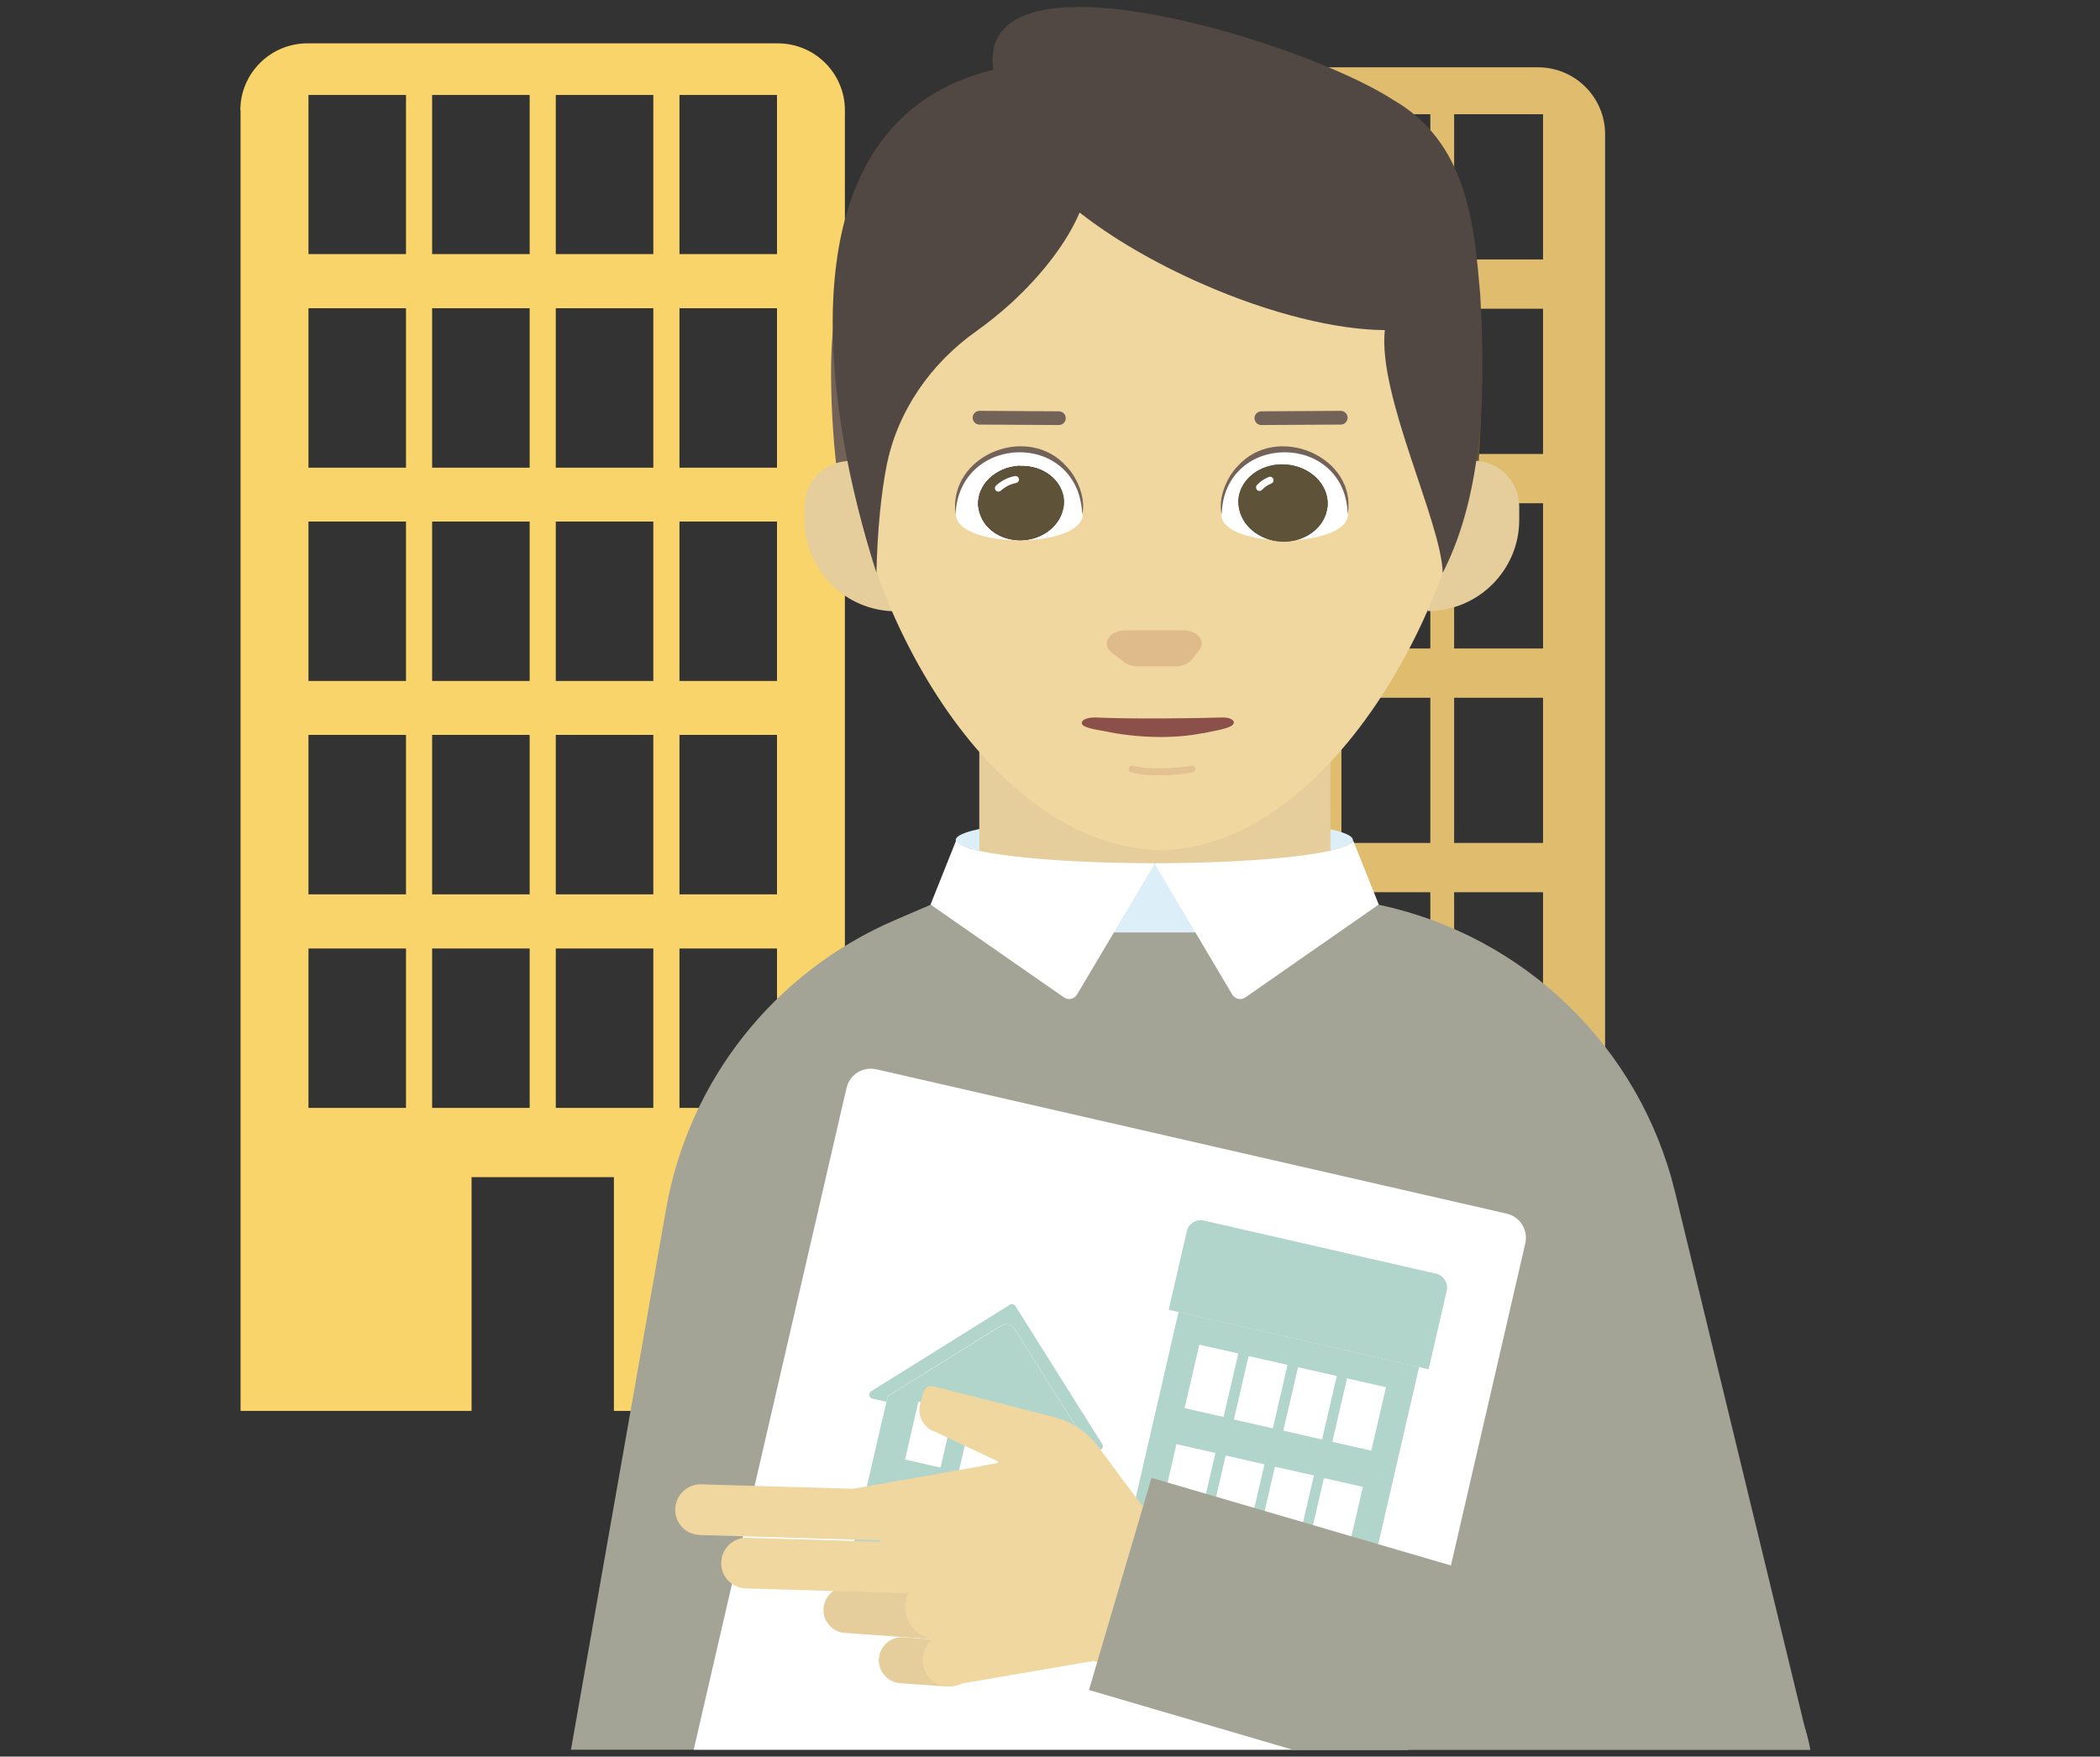 <svg width="153" height="128" viewBox="0 0 153 128" fill="none" xmlns="http://www.w3.org/2000/svg">
<rect x="0" y="0" width="153" height="128" fill="#333333" stroke="none"/>
<g clip-path="url(#clip0_5365_54997)">
<path d="M76.789 4.903V95.733H92.14V80.205H101.592V95.733H116.943V9.779C116.943 7.087 114.75 4.903 112.047 4.903H76.806H76.789ZM87.788 75.599H81.311V65.016H87.788V75.599ZM87.788 61.426H81.311V50.843H87.788V61.426ZM87.788 47.253H81.311V36.669H87.788V47.253ZM87.788 33.08H81.311V22.496H87.788V33.08ZM87.788 18.907H81.311V8.323H87.788V18.907ZM95.999 75.599H89.522V65.016H95.999V75.599ZM95.999 61.426H89.522V50.843H95.999V61.426ZM95.999 47.253H89.522V36.669H95.999V47.253ZM95.999 33.08H89.522V22.496H95.999V33.08ZM95.999 18.907H89.522V8.323H95.999V18.907ZM104.21 75.599H97.733V65.016H104.21V75.599ZM104.21 61.426H97.733V50.843H104.21V61.426ZM104.21 47.253H97.733V36.669H104.21V47.253ZM104.21 33.08H97.733V22.496H104.21V33.08ZM104.21 18.907H97.733V8.323H104.21V18.907ZM112.421 75.599H105.944V65.016H112.421V75.599ZM112.421 61.426H105.944V50.843H112.421V61.426ZM112.421 47.253H105.944V36.669H112.421V47.253ZM112.421 33.08H105.944V22.496H112.421V33.08ZM112.421 18.907H105.944V8.323H112.421V18.907Z" fill="#DFBC6E"/>
<path d="M17.527 8.035V102.811H34.357V85.776H44.727V102.811H61.557V8.035C61.557 5.343 59.364 3.158 56.661 3.158H22.406C19.703 3.158 17.51 5.343 17.51 8.035H17.527ZM29.58 80.73H22.474V69.114H29.58V80.73ZM29.58 65.168H22.474V53.552H29.58V65.168ZM29.58 49.623H22.474V38.007H29.58V49.623ZM29.58 34.079H22.474V22.462H29.58V34.079ZM29.58 18.517H22.474V6.918H29.58V18.534V18.517ZM38.59 80.73H31.484V69.114H38.59V80.73ZM38.59 65.168H31.484V53.552H38.59V65.168ZM38.59 49.623H31.484V38.007H38.59V49.623ZM38.59 34.079H31.484V22.462H38.59V34.079ZM38.59 18.517H31.484V6.918H38.59V18.534V18.517ZM47.6 80.73H40.494V69.114H47.6V80.73ZM47.6 65.168H40.494V53.552H47.6V65.168ZM47.6 49.623H40.494V38.007H47.6V49.623ZM47.6 34.079H40.494V22.462H47.6V34.079ZM47.6 18.517H40.494V6.918H47.6V18.534V18.517ZM56.61 80.73H49.504V69.114H56.61V80.73ZM56.61 65.168H49.504V53.552H56.61V65.168ZM56.61 49.623H49.504V38.007H56.61V49.623ZM56.61 34.079H49.504V22.462H56.61V34.079ZM56.61 18.517H49.504V6.918H56.61V18.534V18.517Z" fill="#F9D46B"/>
<path d="M84.099 62.899C92.089 62.899 98.566 62.141 98.566 61.206C98.566 60.271 92.089 59.513 84.099 59.513C76.109 59.513 69.632 60.271 69.632 61.206C69.632 62.141 76.109 62.899 84.099 62.899Z" fill="#DCEEF8"/>
<path d="M96.934 53.467H71.349V72.365H96.934V53.467Z" fill="#E5CD9C"/>
<path d="M131.886 127.5L122.043 86.877C119.493 76.344 111.112 68.199 100.47 65.93H67.796L65.161 67.065C56.423 70.841 50.184 78.732 48.535 88.062L41.599 127.5H131.886Z" fill="#A4A496"/>
<path d="M102.612 127.5L111.129 90.602C111.35 89.62 110.738 88.655 109.769 88.435L63.852 77.919C62.866 77.699 61.897 78.309 61.676 79.274L50.541 127.5" fill="white"/>
<path d="M107.814 22.158C108.103 25.985 108.052 36.111 106.76 39.734V39.768L107.814 22.158Z" fill="#5E5238"/>
<path d="M61.642 21.43L60.69 24.054C60.299 27.441 60.741 35.163 61.744 38.431L61.948 39.074L61.642 21.447V21.43Z" fill="#726258"/>
<path d="M61.948 33.588C63.784 33.588 65.28 35.078 65.28 36.907V44.544C61.608 44.544 58.616 41.563 58.616 37.906V36.907C58.616 35.078 60.112 33.588 61.948 33.588Z" fill="#E5CD9C"/>
<path d="M104.023 44.527V36.89C104.023 35.061 105.519 33.571 107.355 33.571C109.191 33.571 110.687 35.061 110.687 36.89V37.889C110.687 41.546 107.695 44.527 104.023 44.527Z" fill="#E5CD9C"/>
<path d="M107.355 31.725C107.78 -0.279 61.2 -0.296 61.625 31.725C62.56 44.069 71.927 61.612 84.49 61.951C96.815 61.849 106.59 43.798 107.355 31.725Z" fill="#F0D7A0"/>
<path d="M78.879 37.465C78.879 40.005 69.648 40.005 69.648 37.465C69.648 34.925 71.722 32.877 74.255 32.877C76.788 32.877 78.862 34.942 78.862 37.465H78.879Z" fill="white"/>
<path d="M74.29 33.96C76.007 33.876 77.469 35.027 77.52 36.517C77.52 36.737 77.503 36.957 77.435 37.178C77.146 38.363 75.956 39.294 74.494 39.362C73.032 39.43 71.774 38.617 71.4 37.448C71.332 37.245 71.281 37.025 71.264 36.788C71.213 35.298 72.556 34.028 74.29 33.943V33.96Z" fill="url(#paint0_radial_5365_54997)"/>
<path d="M74.29 33.96C76.007 33.876 77.469 35.027 77.52 36.517C77.52 36.737 77.503 36.957 77.435 37.178C77.146 38.363 75.956 39.294 74.494 39.362C73.032 39.43 71.774 38.617 71.4 37.448C71.332 37.245 71.281 37.025 71.264 36.788C71.213 35.298 72.556 34.028 74.29 33.943V33.96Z" fill="#5E5238"/>
<g style="mix-blend-mode:multiply">
<path d="M74.461 38.329C75.474 38.287 76.263 37.472 76.222 36.51C76.181 35.547 75.327 34.801 74.314 34.844C73.301 34.886 72.513 35.701 72.553 36.663C72.594 37.626 73.448 38.372 74.461 38.329Z" fill="#5E5238"/>
</g>
<path d="M73.984 34.942C73.542 35.027 73.117 35.23 72.743 35.569" stroke="white" stroke-width="0.51" stroke-miterlimit="10" stroke-linecap="round"/>
<path d="M88.23 62.916H80.172V67.945H88.23V62.916Z" fill="#DCEEF8"/>
<path d="M69.615 37.465C69.071 33.164 74.902 30.794 77.724 34.011C78.574 34.908 79.118 36.432 78.846 37.465C78.591 31.352 69.887 31.556 69.615 37.465Z" fill="#726258"/>
<path d="M88.978 37.465C88.978 40.005 98.209 40.005 98.209 37.465C98.209 34.925 96.135 32.877 93.602 32.877C91.069 32.877 88.995 34.942 88.995 37.465H88.978Z" fill="white"/>
<path d="M93.585 33.842C91.783 33.757 90.287 34.959 90.219 36.5C90.219 36.737 90.253 36.974 90.304 37.194C90.61 38.431 91.851 39.396 93.364 39.464C94.877 39.531 96.186 38.685 96.594 37.482C96.662 37.262 96.713 37.042 96.73 36.805C96.798 35.247 95.387 33.926 93.585 33.842Z" fill="url(#paint1_radial_5365_54997)"/>
<path d="M93.585 33.842C91.783 33.757 90.287 34.959 90.219 36.5C90.219 36.737 90.253 36.974 90.304 37.194C90.61 38.431 91.851 39.396 93.364 39.464C94.877 39.531 96.186 38.685 96.594 37.482C96.662 37.262 96.713 37.042 96.73 36.805C96.798 35.247 95.387 33.926 93.585 33.842Z" fill="#5E5238"/>
<g style="mix-blend-mode:multiply">
<path d="M95.391 36.673C95.433 35.674 94.608 34.827 93.548 34.783C92.488 34.738 91.594 35.513 91.552 36.513C91.51 37.512 92.335 38.359 93.395 38.403C94.455 38.448 95.348 37.673 95.391 36.673Z" fill="#5E5238"/>
</g>
<path d="M91.766 35.518C91.987 35.281 92.242 35.112 92.531 34.993" stroke="white" stroke-width="0.51" stroke-miterlimit="10" stroke-linecap="round"/>
<path d="M98.192 37.465C98.022 31.454 89.165 31.454 89.012 37.465C88.74 36.416 89.284 34.908 90.134 34.011C92.99 30.743 98.889 33.283 98.192 37.465Z" fill="#726258"/>
<path d="M97.681 30.438L91.901 30.472" stroke="#726258" stroke-miterlimit="10" stroke-linecap="round"/>
<path d="M107.848 21.514C107.406 16.366 106.93 10.372 101.439 7.239C94.86 2.989 71.043 -4.309 72.369 5.089C56.576 8.899 60.129 30.201 63.852 41.733C63.937 38.549 64.192 36.043 64.583 33.994C65.365 29.981 67.796 26.493 71.145 24.122C71.961 23.546 72.794 22.869 73.61 22.141C76.041 19.922 77.792 17.535 78.659 15.486C80.988 17.315 84.048 19.127 87.55 20.668C92.582 22.886 97.427 24.037 100.895 24.054C100.368 28.829 105.026 38.058 105.111 41.749C108.171 35.772 108.222 28.067 107.848 21.531V21.514Z" fill="#524843"/>
<path d="M87.651 53.417C85.475 53.874 82.67 53.755 80.494 53.281C79.695 53.146 78.896 53.01 78.828 52.739C78.743 52.434 79.27 52.265 79.848 52.282C82.364 52.401 86.886 52.35 89.028 52.282C89.708 52.248 90.184 52.604 89.691 52.909C89.249 53.146 88.416 53.264 87.804 53.4L87.651 53.434V53.417Z" fill="#8C504A"/>
<path d="M85.867 95.597L80.308 119.711L97.835 123.724L103.394 99.611L85.867 95.597ZM97.393 100.271L96.322 104.894L93.5 104.25L94.571 99.628L97.41 100.271H97.393ZM93.806 99.458L92.735 104.081L89.896 103.438L90.967 98.815L93.789 99.458H93.806ZM87.38 97.985L90.219 98.629L89.148 103.251L86.309 102.608L87.38 97.985ZM84.643 109.855L85.714 105.233L88.553 105.876L87.482 110.499L84.643 109.855ZM88.23 110.685L89.301 106.062L92.123 106.706L91.052 111.329L88.213 110.685H88.23ZM91.817 111.498L92.888 106.875L95.727 107.519L94.656 112.141L91.817 111.498ZM98.226 112.971L95.387 112.328L96.458 107.705L99.297 108.348L98.226 112.971ZM97.07 105.063L98.141 100.44L100.98 101.084L99.909 105.707L97.07 105.063Z" fill="#B2D5CB"/>
<path d="M93.053 117.304L89.955 116.595L88.786 121.661L91.885 122.37L93.053 117.304Z" fill="#B2D5CB"/>
<path d="M96.968 118.191L93.87 117.482L92.701 122.548L95.8 123.257L96.968 118.191Z" fill="#B2D5CB"/>
<path d="M80.308 105.233L73.984 95.174C73.898 95.039 73.712 94.988 73.576 95.073L63.477 101.372C63.257 101.507 63.307 101.863 63.562 101.914L64.582 102.151L64.684 101.727L65.365 101.304L72.912 96.597C73.252 96.393 73.695 96.495 73.915 96.817L78.641 104.335L79.067 105.013L78.965 105.436L79.984 105.673C80.24 105.741 80.444 105.453 80.308 105.216V105.233Z" fill="#B2D5CB"/>
<path d="M68.551 108.923L65.071 108.127L63.461 115.108L66.94 115.904L68.551 108.923Z" fill="#B2D5CB"/>
<path d="M72.019 109.707L69.435 109.116L68.46 113.341L71.045 113.932L72.019 109.707Z" fill="#B2D5CB"/>
<path d="M75.918 110.608L73.333 110.016L72.359 114.241L74.943 114.832L75.918 110.608Z" fill="#B2D5CB"/>
<path d="M87.711 88.94L104.627 92.812C105.174 92.937 105.535 93.489 105.406 94.05L104.085 99.777L85.147 95.442L86.468 89.716C86.594 89.171 87.147 88.811 87.711 88.94Z" fill="#B2D5CB"/>
<path d="M77.338 104.507L74.753 103.915L73.778 108.14L76.363 108.732L77.338 104.507Z" fill="#B2D5CB"/>
<path d="M78.642 104.352L73.916 96.834C73.712 96.495 73.253 96.393 72.913 96.614L65.365 101.321L64.685 101.744L64.583 102.168L64.277 103.455L61.676 114.715L76.058 118L78.659 106.74L78.965 105.453L79.067 105.029L78.642 104.352ZM68.527 106.943L65.943 106.35L66.912 102.134L69.496 102.726L68.527 106.943ZM72.437 107.84L69.853 107.248L70.822 103.031L73.406 103.624L72.437 107.84Z" fill="#B2D5CB"/>
<path d="M68.189 116.099L61.796 115.644C60.869 115.578 60.064 116.274 59.997 117.197C59.931 118.121 60.629 118.923 61.556 118.989L67.949 119.443C68.876 119.509 69.681 118.813 69.748 117.89C69.814 116.966 69.116 116.164 68.189 116.099Z" fill="#E5CD9C"/>
<path d="M68.8 119.52L65.833 119.309C64.906 119.243 64.101 119.938 64.035 120.862C63.968 121.785 64.666 122.587 65.594 122.653L68.561 122.864C69.488 122.93 70.293 122.234 70.359 121.311C70.426 120.387 69.728 119.585 68.8 119.52Z" fill="#E5CD9C"/>
<path d="M91.051 113.191C90.405 112.175 89.402 111.396 88.161 111.041C88.161 111.041 85.628 110.33 83.163 109.652L81.82 107.857L81.021 106.774L80.018 105.419C79.253 104.386 78.165 103.641 76.924 103.302L76.295 103.133L68.203 101.067C67.319 100.813 67.302 101.406 67.047 102.286C66.792 103.184 67.319 104.115 68.22 104.369L72.844 106.553C73.031 106.604 62.134 108.484 62.134 108.484L51.101 108.162C50.081 108.128 49.231 108.924 49.197 109.957C49.163 110.99 49.962 111.82 50.999 111.854L64.123 112.243L64.174 112.345L54.45 112.057C53.43 112.023 52.58 112.819 52.546 113.852C52.512 114.868 53.311 115.714 54.348 115.748L65.738 116.087C65.874 116.087 66.01 116.087 66.129 116.053L66.163 116.121C66.061 116.358 65.976 116.629 65.959 116.917C65.874 118.136 66.724 119.203 67.914 119.44C67.523 119.795 67.268 120.269 67.217 120.811C67.132 121.895 67.948 122.826 69.036 122.894C69.41 122.928 69.767 122.826 70.09 122.674L79.661 121.031L89.81 123.859L91.663 117.255C92.071 115.833 91.799 114.36 91.051 113.191Z" fill="#F0D7A0"/>
<path d="M71.366 30.438L77.146 30.472" stroke="#726258" stroke-miterlimit="10" stroke-linecap="round"/>
<path d="M98.565 61.206C98.565 62.137 92.139 62.899 84.2 62.899L84.149 62.984L89.776 72.467C89.98 72.805 90.422 72.907 90.745 72.67L100.452 65.913L98.565 61.189V61.206Z" fill="white"/>
<path d="M69.683 61.206C69.683 62.137 76.109 62.899 84.048 62.899L84.099 62.984L78.472 72.467C78.268 72.805 77.826 72.907 77.503 72.67L67.796 65.913L69.683 61.189V61.206Z" fill="white"/>
<path d="M131.886 127.5C131.325 123.944 128.758 120.828 125.086 119.745L83.895 107.688L79.339 123.148L94.18 127.5H131.886Z" fill="#A4A496"/>
<g style="mix-blend-mode:multiply" opacity="0.3">
<path d="M85.629 48.557H82.892C82.501 48.557 82.144 48.438 81.872 48.235L80.988 47.541C80.189 46.931 80.818 45.932 82.008 45.932H86.19C87.244 45.932 87.89 46.728 87.38 47.371L86.819 48.066C86.581 48.37 86.122 48.557 85.629 48.557Z" fill="#B7785C"/>
</g>
<g style="mix-blend-mode:multiply" opacity="0.24">
<path d="M82.483 56.041C83.537 56.363 86.019 56.245 86.835 56.041" stroke="#B7785C" stroke-width="0.5" stroke-miterlimit="10" stroke-linecap="round"/>
</g>
</g>
<defs>
<radialGradient id="paint0_radial_5365_54997" cx="0" cy="0" r="1" gradientUnits="userSpaceOnUse" gradientTransform="translate(80.049 37.123) rotate(-178.327) scale(4.845 4.978)">
<stop offset="0.01" stop-color="#76C698"/>
<stop offset="0.1" stop-color="#69B18D"/>
<stop offset="0.31" stop-color="#4E8775"/>
<stop offset="0.42" stop-color="#44776D"/>
<stop offset="0.5" stop-color="#457065"/>
<stop offset="0.63" stop-color="#4B5E50"/>
<stop offset="0.78" stop-color="#54412F"/>
<stop offset="0.86" stop-color="#5A2F1A"/>
<stop offset="1" stop-color="#160000"/>
</radialGradient>
<radialGradient id="paint1_radial_5365_54997" cx="0" cy="0" r="1" gradientUnits="userSpaceOnUse" gradientTransform="translate(93.168 36.838) rotate(-1.673) scale(5.039 5.178)">
<stop offset="0.01" stop-color="#76C698"/>
<stop offset="0.1" stop-color="#69B18D"/>
<stop offset="0.31" stop-color="#4E8775"/>
<stop offset="0.42" stop-color="#44776D"/>
<stop offset="0.5" stop-color="#457065"/>
<stop offset="0.63" stop-color="#4B5E50"/>
<stop offset="0.78" stop-color="#54412F"/>
<stop offset="0.86" stop-color="#5A2F1A"/>
<stop offset="1" stop-color="#160000"/>
</radialGradient>
<clipPath id="clip0_5365_54997">
<rect width="153" height="127" fill="white" transform="translate(0 0.5)"/>
</clipPath>
</defs>
</svg>
